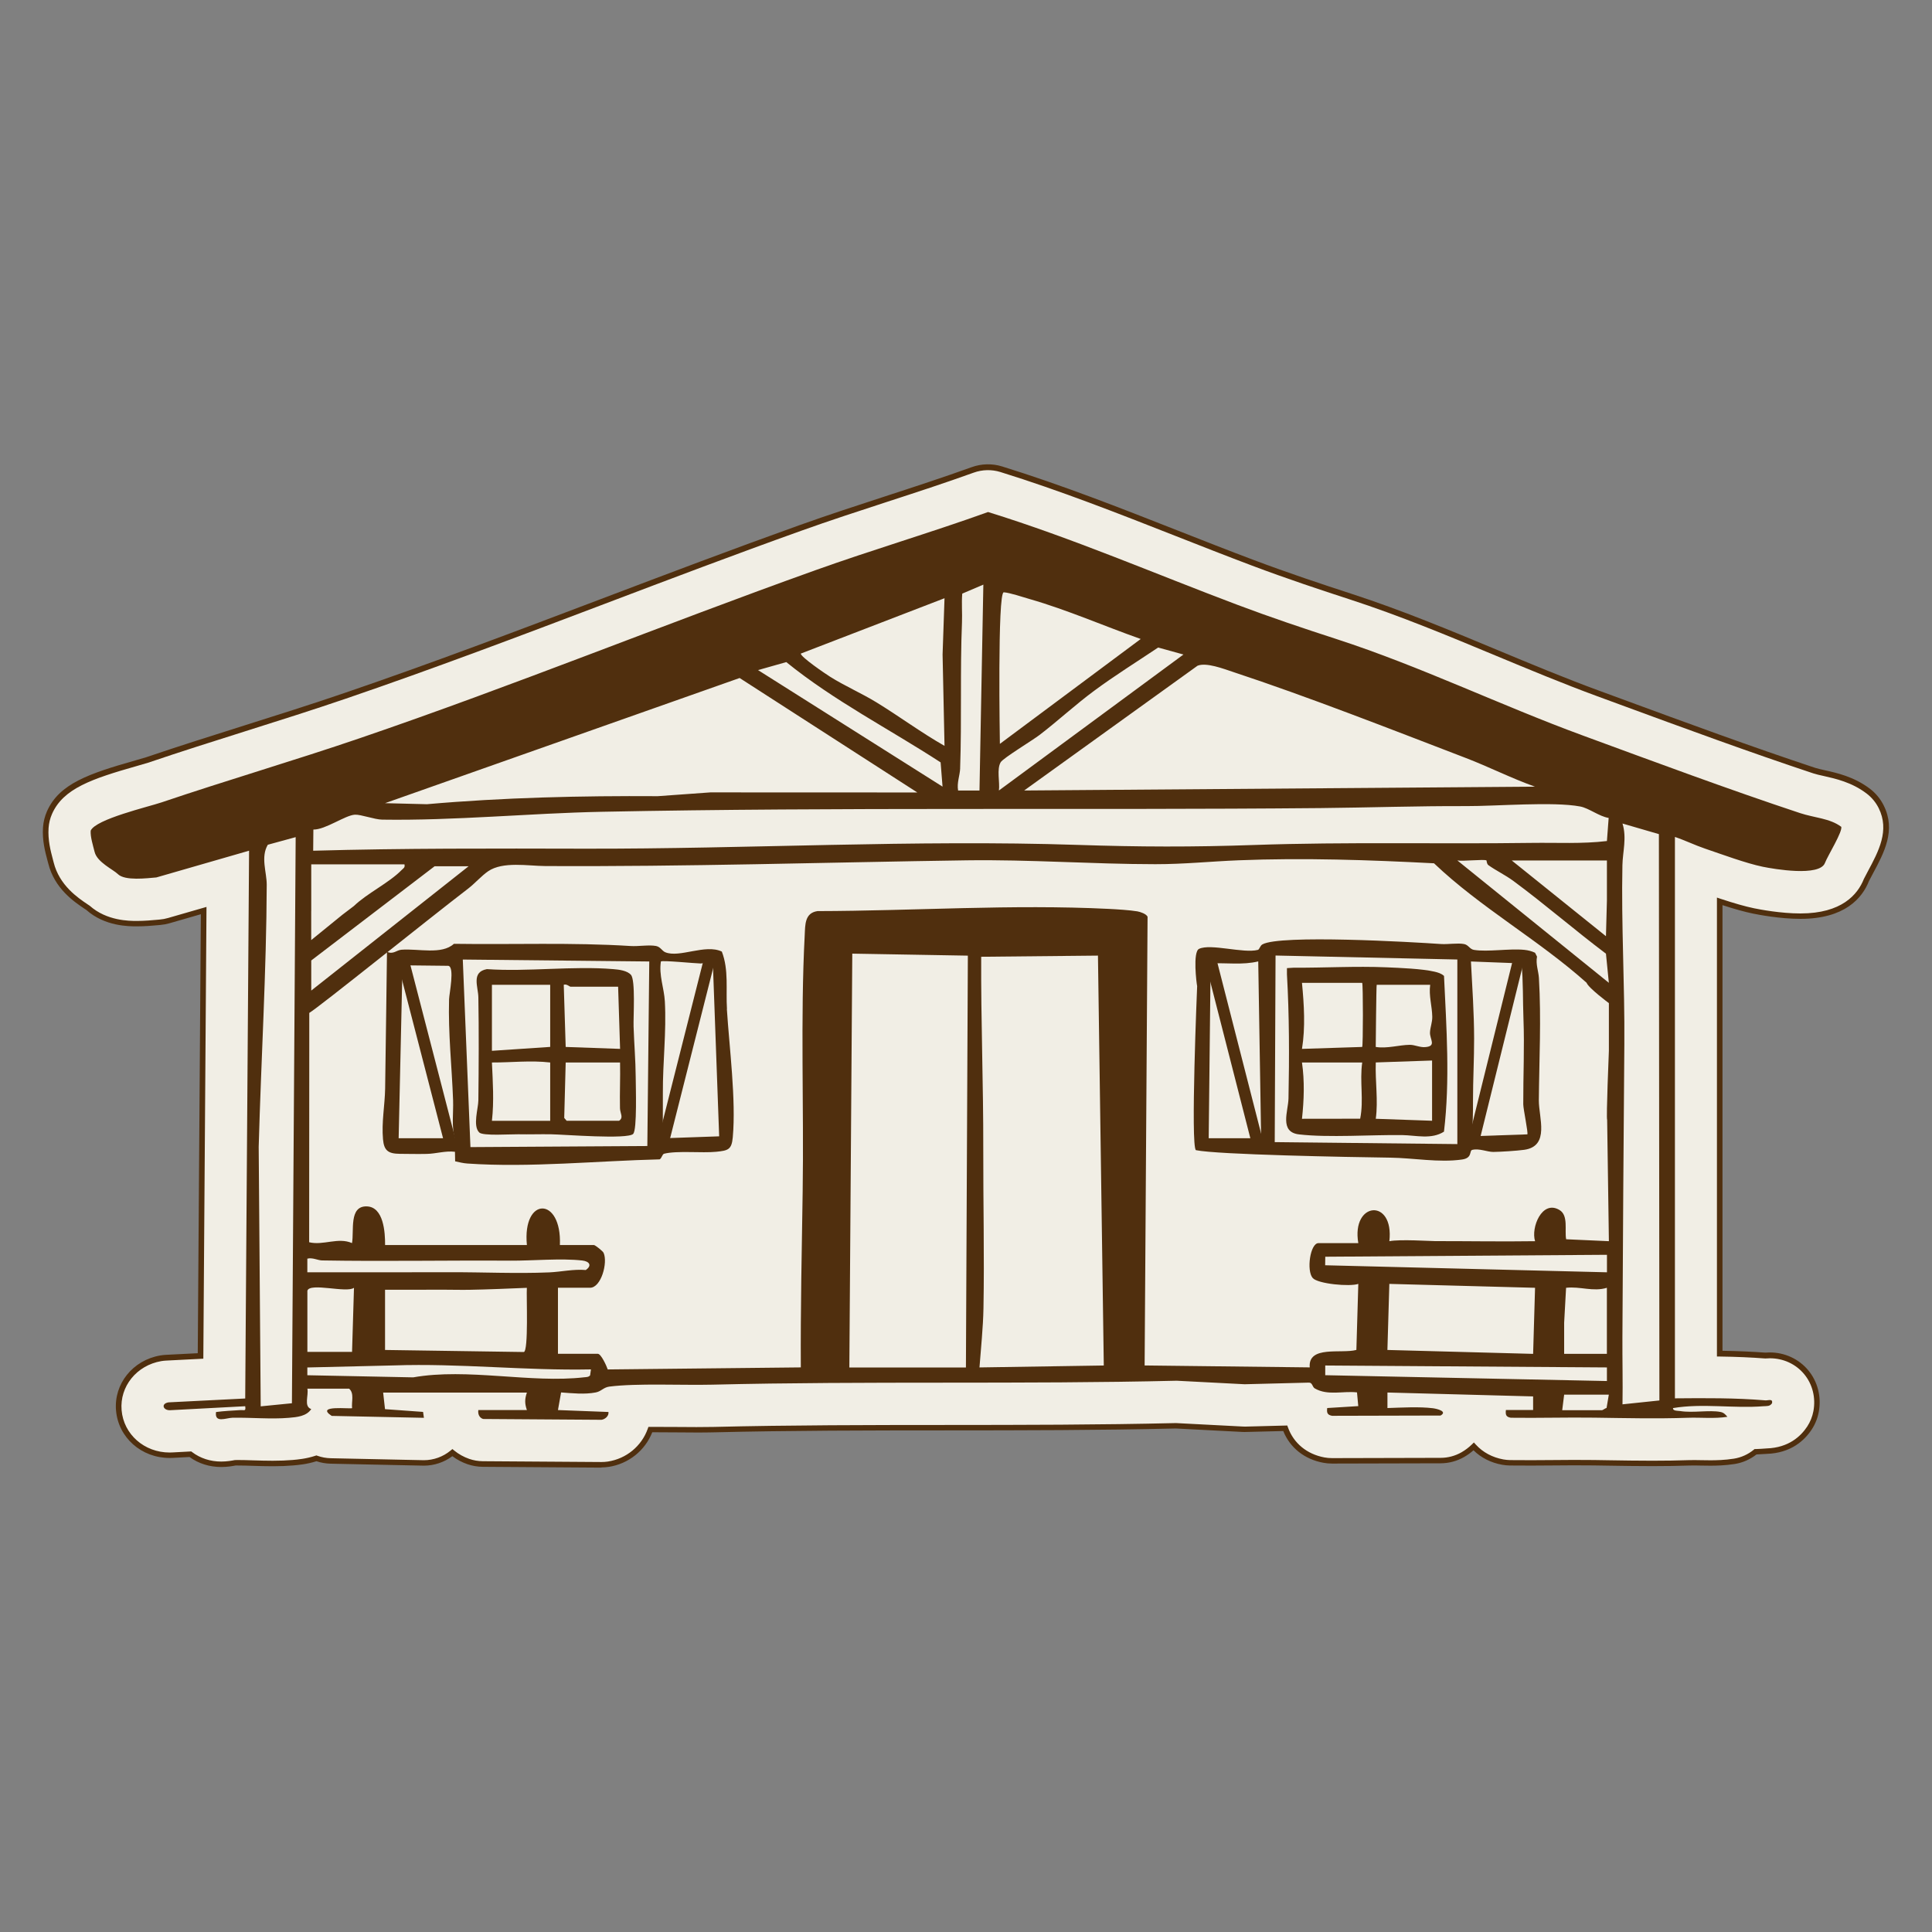 <svg viewBox="0 0 500 500" xmlns="http://www.w3.org/2000/svg" data-name="Calque 1" id="Calque_1">
  <rect x="0" y="0" width="500" height="500" fill="#808080" stroke="none"/>
  <defs>
    <style>
      .cls-1 {
        fill: #502f0e;
      }

      .cls-2 {
        fill: #f1eee5;
      }
    </style>
  </defs>
  <g>
    <path d="M486.87,208.8c-.8-1.61-1.96-3.01-3.39-4.09-3.93-2.98-8.23-3.94-11.37-4.64-1-.22-1.94-.43-2.59-.65-16.37-5.43-33.47-11.71-50-17.8l-5.96-2.19c-8.77-3.22-17.67-6.93-26.27-10.51-12.17-5.07-24.75-10.31-37.72-14.53-7.52-2.45-16.41-5.4-25.28-8.74-6.57-2.47-13.25-5.1-19.72-7.65-14.71-5.79-29.91-11.77-45.44-16.58-1.12-.35-2.28-.52-3.44-.52-1.33,0-2.66.23-3.93.69-7.37,2.65-15.03,5.15-22.43,7.57-7.29,2.38-14.84,4.84-22.26,7.49-16.98,6.07-34.11,12.56-50.67,18.84-21.94,8.32-44.63,16.92-67.07,24.57-8.56,2.92-17.4,5.71-25.96,8.41-8.29,2.62-16.87,5.33-25.29,8.18-.46.16-1.7.51-2.8.82-11.94,3.4-19.41,5.95-22.44,12.78-.55,1.24-.88,2.57-.97,3.92-.22,3.24.55,6.14,1.11,8.26.08.29.15.57.22.84,1.55,6.24,6.5,9.56,9.16,11.35.17.11.33.22.47.32,4.54,4.06,10.57,4.06,12.6,4.06s4.02-.18,5.32-.3l.67-.06c.76-.06,1.51-.2,2.24-.41l9.06-2.61-.81,115.27-8.91.45c-.46.02-.93.07-1.39.15-6.74,1.16-11.41,6.95-10.85,13.47.57,6.62,6.22,11.62,13.14,11.62.27,0,.55,0,.77-.02l4.6-.24c2.23,1.69,4.99,2.6,7.98,2.6,1.53,0,2.8-.23,3.65-.39,0,0,.33,0,.49,0,1.32,0,2.73.04,4.22.09,1.62.05,3.29.1,4.99.1,1.92,0,3.61-.07,5.23-.21,1.38-.12,3.62-.32,6.06-1.13,1.17.42,2.42.65,3.68.68,0,0,24.04.51,24.12.51,2.71,0,5.31-.94,7.37-2.64,1.2.98,2.59,1.77,4.13,2.3,1.2.42,2.46.63,3.72.64,0,0,30.72.21,30.74.21.59,0,1.17-.04,1.75-.13,5.18-.79,9.28-4.39,10.9-8.96.54,0,1.06,0,1.54,0,1.81,0,3.64.02,5.44.03,1.78.02,3.53.03,5.18.03,1.46,0,2.85-.01,4.13-.04,19.97-.49,40.41-.5,60.19-.51,19.53-.01,39.72-.02,59.54-.49l17.14.89c.2.01.4.02.6.02.1,0,.2,0,.29,0l10.24-.26c1.52,4.22,5.1,7.33,9.98,8.24.7.13,1.41.19,2.12.19,0,0,28.11-.07,28.11-.07,2.01,0,3.98-.53,5.72-1.53,1.06-.61,2.01-1.33,2.83-2.14,1.87,2.05,4.44,3.5,7.53,4.05.62.11,1.25.17,1.89.18,1.44.02,2.87.03,4.31.03,2.26,0,4.52-.02,6.78-.04,2.19-.02,4.39-.04,6.58-.04,1.32,0,2.64,0,3.96.03l3.66.06c3.75.06,7.62.12,11.49.12,3.5,0,6.62-.05,9.54-.15.36-.01.72-.02,1.08-.02.66,0,1.32.01,1.98.03.81.02,1.62.03,2.44.03,1.5,0,3.78-.04,6.21-.43,2.05-.33,3.93-1.2,5.49-2.47,1.03-.03,2.01-.09,2.95-.16h-.1c6.05-.17,9.38-3.35,11.11-5.99.85-1.3,1.44-2.75,1.72-4.28.68-3.69-.26-7.4-2.58-10.18-2.3-2.76-5.73-4.34-9.41-4.34-.44,0-.83.02-1.17.05-4.16-.32-8.21-.45-11.78-.5v-117.05c2.99.99,6.02,1.9,8.74,2.47,1.54.32,6.95,1.36,12.17,1.36h0c11,0,15.37-5.05,17.08-9.4.19-.38.66-1.26.98-1.86,2.88-5.37,5.86-10.92,2.83-17.03Z" class="cls-2"></path>
    <path d="M155.68,379.82s-23.54-.16-30.75-.21c-1.35-.01-2.68-.24-3.96-.68-1.41-.49-2.72-1.18-3.9-2.07-2.12,1.58-4.72,2.45-7.37,2.45-.08,0-18.49-.39-24.13-.51-1.25-.03-2.48-.24-3.67-.64-2.43.78-4.64.97-5.99,1.09-1.64.14-3.32.21-5.29.21-1.74,0-3.48-.05-5.01-.1-1.52-.05-2.9-.09-4.2-.09h-.43c-.87.16-2.15.39-3.72.39-3.04,0-5.88-.89-8.21-2.59l-4.34.23c-.24.01-.53.02-.81.02-7.31,0-13.27-5.28-13.87-12.28-.59-6.9,4.33-13.02,11.45-14.25.48-.08.98-.14,1.47-.16l8.23-.42.8-113.61-8.12,2.34c-.77.22-1.58.37-2.38.44l-.67.06c-1.31.12-3.3.3-5.39.3s-8.33,0-13.08-4.25l-.39-.25c-2.74-1.84-7.84-5.26-9.46-11.78-.07-.26-.14-.54-.22-.83-.58-2.17-1.37-5.14-1.14-8.5.1-1.44.45-2.84,1.03-4.17,3.16-7.12,10.76-9.73,22.91-13.18,1.03-.29,2.32-.66,2.77-.81,8.42-2.86,17-5.57,25.3-8.19,8.54-2.7,17.37-5.48,25.94-8.41,22.45-7.66,45.12-16.25,67.05-24.57,16.56-6.28,33.69-12.77,50.68-18.85,7.44-2.66,14.98-5.12,22.28-7.5,7.4-2.41,15.05-4.91,22.41-7.56,2.51-.9,5.28-.97,7.83-.18,15.56,4.82,30.78,10.81,45.49,16.6,6.46,2.54,13.13,5.17,19.71,7.64,8.85,3.33,17.73,6.28,25.25,8.73,12.99,4.22,25.58,9.47,37.75,14.54,8.62,3.59,17.51,7.3,26.27,10.51l5.96,2.19c16.52,6.08,33.6,12.36,49.98,17.79.61.2,1.54.41,2.52.63,3.2.71,7.59,1.69,11.65,4.77,1.51,1.14,2.76,2.65,3.6,4.35h0c3.2,6.44.13,12.16-2.84,17.69-.33.61-.79,1.47-.97,1.84-1.75,4.45-6.27,9.81-17.74,9.81-5.28,0-10.76-1.05-12.32-1.37-2.15-.45-4.67-1.14-7.86-2.18v115.33c4.06.07,7.68.23,11.05.48.34-.03.74-.05,1.17-.05,3.9,0,7.53,1.68,9.97,4.61,2.45,2.95,3.45,6.87,2.73,10.77-.3,1.63-.91,3.16-1.82,4.55-1.82,2.78-5.33,6.13-11.69,6.32h0c-.84.06-1.72.11-2.61.15-1.64,1.29-3.59,2.15-5.64,2.47-2.48.39-4.8.44-6.33.44-.82,0-1.63-.02-2.45-.03-1.01-.02-2.02-.05-3.02-.01-2.92.1-6.05.15-9.56.15-3.82,0-7.65-.06-11.36-.12l-3.81-.06c-3.5-.05-7.01-.02-10.52.01-3.71.03-7.41.06-11.11.01-.67-.01-1.35-.07-2.01-.19-2.91-.52-5.47-1.81-7.43-3.75-.74.66-1.56,1.25-2.44,1.75-1.85,1.06-3.95,1.62-6.08,1.62,0,0-28.1.07-28.11.07-.75,0-1.51-.07-2.25-.21-4.86-.9-8.61-3.88-10.35-8.21l-10.04.25c-.21,0-.43,0-.64-.02l-17.14-.89c-19.75.47-39.93.48-59.45.49-19.81.01-40.24.02-60.22.51-2.72.07-5.89.04-9.22.01h-.12c-1.79-.02-3.62-.03-5.43-.03h-1.04c-1.88,4.76-6.16,8.18-11.3,8.96-.61.09-1.24.14-1.86.14ZM117.07,375l.46.38c1.16.95,2.47,1.68,3.91,2.18,1.12.39,2.3.59,3.49.6,0,0,30.6.21,30.74.21.55,0,1.1-.04,1.64-.12,4.77-.73,8.73-3.98,10.33-8.49l.17-.48h2.06c1.81,0,3.65,0,5.44.02h.12c3.3.03,6.47.05,9.17-.01,20-.49,40.44-.5,60.21-.51,19.56-.01,39.73-.02,59.52-.49l17.2.89c.19,0,.38.02.57.02h.27s10.77-.28,10.77-.28l.18.49c1.47,4.1,4.91,6.93,9.43,7.77.65.12,1.32.18,1.99.18.07,0,28.11-.07,28.11-.07,1.88,0,3.73-.5,5.37-1.43.99-.57,1.89-1.25,2.68-2.02l.54-.53.51.56c1.81,1.99,4.27,3.31,7.12,3.83.58.1,1.18.16,1.77.17,3.69.05,7.39.02,11.08-.01,3.52-.03,7.04-.06,10.56-.01l3.81.06c3.7.06,7.52.12,11.33.12,3.5,0,6.61-.05,9.51-.15,1.03-.03,2.06-.01,3.09.01.81.02,1.62.03,2.42.03,1.48,0,3.72-.04,6.1-.42,1.88-.3,3.66-1.1,5.14-2.32l.19-.16h.25c1-.04,1.98-.09,2.92-.17h0c5.69-.19,8.83-3.18,10.46-5.66.8-1.22,1.34-2.57,1.61-4.01.64-3.48-.24-6.97-2.42-9.58-2.16-2.6-5.39-4.08-8.86-4.08-.42,0-.79.02-1.11.05h-.06s-.06,0-.06,0c-3.55-.27-7.39-.44-11.74-.5h-.72s0-118.78,0-118.78l.95.32c3.6,1.19,6.35,1.97,8.65,2.45,1.52.31,6.88,1.34,12.02,1.34,10.65,0,14.8-4.86,16.41-8.94.21-.44.68-1.32,1.01-1.93,2.8-5.22,5.69-10.6,2.83-16.37h0c-.74-1.5-1.84-2.82-3.18-3.83-3.8-2.88-8.01-3.82-11.09-4.51-1.02-.23-1.98-.44-2.66-.67-16.4-5.44-33.49-11.72-50.02-17.8l-5.96-2.19c-8.79-3.23-17.69-6.94-26.3-10.52-12.17-5.07-24.74-10.31-37.67-14.51-7.53-2.45-16.43-5.4-25.31-8.75-6.59-2.48-13.27-5.11-19.73-7.65-14.69-5.78-29.89-11.76-45.39-16.57-2.25-.7-4.69-.64-6.91.16-7.38,2.66-15.04,5.16-22.45,7.57-7.29,2.38-14.82,4.83-22.24,7.49-16.98,6.07-34.1,12.56-50.66,18.84-21.94,8.32-44.63,16.91-67.1,24.58-8.58,2.93-17.42,5.72-25.97,8.42-8.29,2.62-16.86,5.32-25.27,8.18-.49.16-1.79.53-2.84.83-11.74,3.34-19.07,5.84-21.98,12.38-.52,1.17-.82,2.4-.91,3.68-.21,3.12.54,5.96,1.09,8.03.08.29.15.58.22.85,1.48,5.97,6.28,9.19,8.86,10.92l.48.32c4.41,3.93,10.26,3.93,12.19,3.93,2.02,0,3.96-.18,5.25-.3l.68-.06c.72-.06,1.42-.19,2.11-.39l9.99-2.88-.82,116.92-9.6.49c-.44.02-.88.07-1.3.14-6.37,1.1-10.77,6.56-10.25,12.7.53,6.25,5.87,10.95,12.42,10.95.26,0,.52,0,.73-.02l4.87-.26.21.16c2.12,1.61,4.73,2.46,7.55,2.46,1.47,0,2.7-.23,3.52-.38h.12s.5-.02.5-.02c1.3,0,2.7.04,4.18.09,1.59.05,3.32.1,5.03.1,1.93,0,3.57-.07,5.16-.2,1.32-.12,3.53-.31,5.89-1.1l.24-.08.24.09c1.11.4,2.27.61,3.45.64.24,0,23.85.5,24.11.51,2.51,0,4.96-.88,6.9-2.48l.46-.38Z" class="cls-1"></path>
  </g>
  <g>
    <g>
      <path d="M188.14,261.14c-.32-4.97.51-10.1-1.33-14.87-4.25-2.05-10.97,1.7-14.64.17-.86-.36-1.23-1.4-2.4-1.62-1.82-.35-4.54.14-6.55.01-15.18-.96-30.49-.34-45.75-.57-3.18,2.9-9.2,1.19-13.58,1.53-1.29.1-2.12,1.3-3.74.53,0,0-.34,26.83-.48,35.46-.07,4.18-.95,8.68-.55,13.07.26,2.88,1.3,3.73,4.32,3.76,2.19.02,4.84.07,7,.02,2.46-.05,4.81-.85,7.3-.55l.05,2.47c1.06.23,2.1.5,3.19.57,16.04,1.11,33.76-.7,49.75-1.08.55-.35.66-1.34,1.15-1.46,3.31-.84,9.82-.13,13.46-.5,3.1-.31,4.01-.55,4.3-3.74.88-9.65-.9-23.34-1.53-33.21ZM115.99,294.57h-12.82l1-44.75,11.84.13c1.72.27.25,7.23.21,8.65-.25,8.9.72,17.38,1.04,26.14.12,3.35-.47,6.86.5,10.07-.4.84-1.51-.24-1.77-.24ZM167.53,296.59l-45.78.28-1.98-48.54,48.26.5-.5,47.76ZM171.54,294.58c-.02-3.94.03-7.89.01-11.84-.04-7.8.95-15.73.51-23.62-.19-3.36-1.58-6.76-1.02-10.29.37-.35,8.86.5,10.28.52,1.21.01,2.46-1.2,3.18.22l1.62,44.51-14.58.51Z" class="cls-1"></path>
      <path d="M476.48,213.96c-2.87-2.18-7.01-2.33-10.59-3.52-18.54-6.14-37.91-13.35-56.31-20.11-21.35-7.84-41.92-17.86-63.58-24.9-8.66-2.81-17.21-5.68-25.78-8.91-21.46-8.08-42.61-17.23-64.51-24.01-14.8,5.33-29.91,9.77-44.71,15.07-39.38,14.09-78.32,29.96-117.9,43.47-16.99,5.8-34.29,10.85-51.27,16.6-3.46,1.17-17.03,4.33-18.36,7.32-.11,1.63.59,3.78,1.02,5.52.67,2.68,4.8,4.53,6.02,5.73,1.82,1.79,7.47,1.07,9.96.86l23.99-6.92-1,141.77-19.86,1c-2.05.35-1.37,2.14.48,2.03l19.38-1.03c.21,1.4-.24.94-1.25,1-2.12.13-4.2.23-6.3.5-.42,2.96,2.58,1.52,4.26,1.48,4.71-.09,10,.42,14.59.02,2.09-.18,4.54-.38,5.79-2.26-2.01-.69-.63-3.55-1-5.28h10.81c1.38,1.2.57,3.37.76,5.03-.3.3-9.73-.91-5.28,2.01l23.87.5-.22-1.53-9.85-.71-.48-4.29h37.2c-.58,1.68-.58,2.84,0,4.52h-12.57c-.14,1.04.23,1.96,1.23,2.31l30.66.21c.92-.14,1.93-.97,1.79-2.02l-13.07-.5.81-4.56c2.9.21,6.09.56,8.97,0,1.43-.27,1.99-1.31,3.52-1.51,7.16-.91,18.91-.31,26.65-.5,39.99-.98,80.31-.06,120.17-1.02l17.58.91,16.62-.42c.96-.04.88,1.1,1.53,1.49,3.34,1.96,7.33.62,10.94,1.04l.33,3.55-8.04.5c-.15,1.21.02,1.78,1.26,2.01l28.08-.07c1.91-1.09-1.02-1.77-1.99-1.89-3.53-.44-8.2-.16-11.76-.05v-4.02s37.7,1.01,37.7,1.01v3.51h-7.04c-.14,1.21,0,1.79,1.26,2.01,7.21.1,14.43-.12,21.64-.02,8,.11,16.04.31,24.12.03,3.42-.12,6.91.28,10.3-.25-.53-.61-.92-1.08-1.77-1.25-2.91-.57-7.13.3-10.45-.24-.57-.09-1.95.02-1.85-.77,7.7-1.29,15.67.14,23.4-.48.88-.07,1.65.1,2.23-.79.23-1.26-.99-.66-1.77-.73-7.77-.65-15.55-.59-23.37-.52v-145.29c2.63.88,5.16,2.13,7.79,3.02,4.36,1.48,10.58,3.79,14.92,4.69,2.96.61,14.77,2.63,16.12-.99.67-1.8,4.74-8.3,4.19-9.41ZM75.55,363.16l-8.08.8-.52-67.14c.62-22.55,2-45.49,2.08-67.85.01-3.24-1.62-7.14.28-10.35l7.21-1.97-.97,146.5ZM415.62,242.29l-24.38-19.6h24.63s0,10.3,0,10.3c0,.14-.25,9.3-.25,9.3ZM391.69,228.01c8.13,6,15.85,12.72,23.93,18.8l.75,7.54-39.21-31.67c1.28.28,6.97-.37,7.54,0,.06.04.03.89.51,1.23,1.95,1.4,4.32,2.51,6.48,4.1ZM319.11,173.9c19.46,6.42,40.93,14.86,60.2,22.25,6.03,2.31,11.85,5.28,17.95,7.44l-132.21.99,44.87-32.29c2.27-.93,6.75.8,9.19,1.61ZM259.78,153.29c1.51.08,5.09,1.29,6.78,1.77,9.64,2.77,19.2,6.97,28.66,10.31l-36.45,27.14s-.67-39.32,1.01-39.22ZM258.98,197.26c.64-1.07,8.29-5.7,10.05-7.05,4.82-3.69,9.28-7.85,14.17-11.46,5.34-3.95,11.01-7.47,16.53-11.17l6.55,1.81-47.76,35.19c.28-2.13-.62-5.52.46-7.32ZM248.48,198.83c.44-12.59-.03-25.26.48-37.73.1-2.49-.14-4.98.07-7.47l5.46-2.33-1,53.29h-5.53c-.37-1.99.46-3.9.53-5.76ZM244.44,154.82l-.5,14.58.5,23.63c-6.07-3.45-11.68-7.63-17.63-11.27-3.89-2.38-8.13-4.2-11.98-6.62-1.17-.73-7.58-5.09-7.59-5.99l37.2-14.33ZM203.49,171.35c12.33,10.01,26.64,17.3,39.94,25.95l.5,6.28-47.75-30.16,7.31-2.07ZM191.42,175.47l45.98,29.62-53.56-.02-13.61.98c-19.78-.12-39.93.34-59.75,2.08l-10.83-.27,91.76-32.39ZM81.1,214.69c3.1.06,8.24-3.72,10.75-3.85,1.56-.08,5.07,1.25,7.05,1.28,18.71.29,38.04-1.65,56.79-2.03,62.1-1.25,124.09-.39,186.05-.96,12.51-.12,25.14-.56,37.65-.51,7.94.03,22.56-1.22,29.57.1,2.26.43,4.92,2.58,7.36,2.96l-.45,5.98c-6.43.77-12.9.39-19.38.48-23.85.33-47.91-.29-71.85.54-16.04.56-29.72.51-45.73-.02-42.09-1.39-85.7,1.07-127.71.98-23.4-.05-46.83-.13-70.15.53l.05-5.48ZM80.55,235.76v-12.07s24.12,0,24.12,0c.21.86-.28,1.01-.76,1.5-3.21,3.29-8.89,5.98-12.33,9.29l-3,2.28-8.04,6.54v-6.54s0-1,0-1ZM80.55,248.57l31.92-24.38h8.8l-40.72,32.17v-7.79ZM79.54,325.74c1.31-.35,2.71.44,3.82.46,16.06.28,32.62-.05,48.69.06,5.72.04,13.17-.67,18.65-.04,1.81.21,2.6,1.28.9,2.46-3.17-.28-6.43.48-9.45.61-8.53.36-17.19-.07-25.64-.04-12.32.04-24.66,0-36.97.02v-3.52ZM135.56,349.9l-35.91-.53v-15.58c4.94.02,9.9-.02,14.85-.02,2.38,0,4.63.07,7.02.03,4.97-.09,9.88-.31,14.83-.51-.15,1.98.48,16.4-.8,16.62ZM91.61,333.28l-.5,16.59h-11.56v-15.84c.67-2.17,10.19.68,12.06-.75ZM152.72,355.94c-.41.48-.95.44-1.51.5-13.86,1.6-30.19-2.47-44.27.02l-27.4-.55v-2.01l22.35-.53c17.08-.59,33.97,1.38,51.05,1.03l-.22,1.53ZM249.97,353.9h-30.16l.76-107.1,29.91.52-.5,106.58ZM253.49,353.89c.37-5.05.94-10.26,1.03-15.31.25-13.66-.08-27.53-.05-41.23.04-16.63-.62-33.13-.54-49.74l30.22-.3,1.51,106.08-32.18.5ZM342.97,355.91v-2.52l72.9.5v3.52s-72.9-1.51-72.9-1.51ZM405.31,333.28c3.68-.41,6.99,1.09,10.55,0v17.09s-11.06,0-11.06,0v-8.04l.5-9.05ZM342.95,327.44l.03-2.2,72.9-.5v4.53s-72.92-1.82-72.92-1.82ZM397.27,333.29l-.5,17.09-37.71-1.01.5-17.1,37.71,1.01ZM415.79,364.37c-.36.08-1,.59-1.18.59h-10.31l.5-4.02h11.56l-.58,3.44ZM415.93,289.84l.45,31.38-11.06-.5c-.45-2.32.64-6.15-1.72-7.57-4.53-2.73-7.45,4.59-6.32,8.07-8.62.13-17.26-.03-25.91-.02-1.2,0-9.07-.52-11.8.02,1.26-11.23-9.9-10.27-8.04.5h-10.31c-2.14,0-3.16,7.13-1.49,9.03,1.34,1.53,9.61,2.29,11.8,1.52l-.5,17.09c-3.84,1.06-12.56-1.26-12.07,4.52l-42.73-.5.76-116.14c-.37-.74-1.85-1.24-2.64-1.38-1.84-.32-5.4-.54-7.4-.64-24.95-1.24-50.47.52-75.38.57-3.35.48-3.17,3.59-3.31,6.2-1.13,21.44-.19,44.7-.53,66.37-.24,15.2-.56,30.31-.48,45.52l-49.97.53c-.28-.86-1.71-4.05-2.57-4.05h-10.31v-17.09h8.3c2.89,0,4.65-6.53,3.51-9.04-.21-.46-2.19-2.02-2.51-2.02h-8.8c.52-12.62-9.76-12.6-8.54,0h-36.7c.03-3.29-.38-9.9-4.77-10-4.62-.1-3.21,6.3-3.79,9.5-3.6-1.58-7.43.68-11.09-.22l.03-49.55v-9.8c2.63-1.56,30.56-24.08,41.18-32.22,1.65-1.27,3.44-3.3,5.11-4.44,3.83-2.61,10.35-1.37,14.73-1.35,36.17.2,72.96-.96,109.12-1.48,16.37-.23,32.5.99,48.82,1,7.58,0,14.1-.71,21.58-1.01,16.78-.67,33.84-.09,50.54.78,12.13,11.54,27,19.76,39.48,30.91.51,1.38,5.78,5.28,5.78,5.28v12.31s-.73,17.51-.45,17.89ZM419.9,363.45c.1-5.79-.05-11.59-.02-17.37.13-25.22.29-50.58.5-75.91.12-15.3-.82-30.83-.5-46.25.07-3.5,1.17-7.06.02-10.79l9.42,2.74.13,146.57-9.55,1Z" class="cls-1"></path>
      <path d="M398.25,284.76c.09-10.58.65-21,.02-31.65-.1-1.75-.87-3.61-.49-5.54l-.51-1c-.88-.42-1.8-.65-2.77-.75-3.85-.39-9.53.59-13.04.01-1.1-.18-1.41-1.29-2.55-1.51-1.66-.33-4.15.12-6.02-.01-7.46-.52-41.64-2.48-46.18.1-.65.37-.73,1.3-1.18,1.42-3.74.97-12.25-1.71-15.23-.26-1.65.8-.64,8.96-.48,9.64,0,0-1.74,41.33-.32,42.45,5.57,1.17,39.28,1.79,50.34,1.94,5.96.08,12.56,1.34,18.55.48,2.73-.39,1.8-2.28,2.62-2.49,1.81-.45,3.9.54,5.45.53,1.92-.02,6.12-.29,8-.55,6.72-.94,3.75-8.41,3.79-12.79ZM312.81,294.57l.5-45.25c4.1-.18,8.31.47,12.32-.51l.75,45.76h-13.57ZM377.16,296.09l-47.26-.51.21-48.29,47.05,1.03v47.76ZM395.26,293.57l-14.58.5c.59-3.1.52-6.18.53-9.32,0-5.28.3-10.67.29-15.98-.01-6.61-.48-13.34-.82-19.94l13.08.5c.48,4.76.32,9.54.51,14.33.29,7.45-.08,14.75-.05,22.13,0,1.24,1.34,7.52,1.05,7.79Z" class="cls-1"></path>
      <path d="M163.88,293.45c-1.48,1.48-17.83.16-21.27.1-2.82-.05-5.64.06-8.5,0-1.97-.04-9.13.48-10.09-.47-1.72-1.7-.24-6.22-.22-8.29.1-8.86.15-17.8,0-26.69-.05-2.74-1.89-6.54,2.21-7.29,10.59.73,22.26-.88,32.72,0,1.47.12,3.56.36,4.56,1.48,1.21,1.36.6,10.86.68,13.38.14,4.32.52,8.74.55,13.03.01,2.37.39,13.69-.65,14.73ZM142.39,254.86h-15.08v17.09l15.08-1.01v-16.09ZM159.98,255.36h-12.32c-.26,0-1.05-.8-1.76-.5l.5,16.09,14.08.5-.51-16.09ZM142.39,274.97c-5.11-.59-9.97.02-15.08,0,.23,5.09.57,10.01,0,15.09h15.08v-15.08ZM160.48,274.97h-14.08l-.38,14.35.63.73h13.57c1.24-.81.25-1.97.23-3.25-.09-3.94.11-7.9.02-11.84Z" class="cls-1"></path>
      <path d="M334.79,250.44c7.98.05,16.05-.44,24.02-.1,3.46.15,9.23.37,12.45,1.13.89.21,1.76.46,2.45,1.1.63,13.38,1.58,27.05-.01,40.3-3.26,2.09-7.25.94-10.77.89-7.99-.11-19.11.71-26.74-.18-5.17-.6-2.8-5.99-2.73-9.29.22-10.71.21-21.46-.4-32.14v-1.6s1.74-.11,1.74-.11ZM352.53,254.36h-15.58c.54,5.6.91,11.57,0,17.09l15.58-.5c.25-.18.25-16.4,0-16.59ZM370.12,254.86h-13.83c-.11,0-.25,16.09-.25,16.09,2.94.48,6.03-.52,8.8-.55,1.32-.01,2.63.71,4.03.59,2.99-.25,1.12-2.03,1.21-3.82.07-1.37.61-2.58.59-4.01-.04-2.74-.93-5.47-.54-8.3ZM370.63,274.46l-14.58.5c-.17,4.88.65,9.82,0,14.58l14.57.51v-15.59ZM352.53,274.97h-15.58c.7,4.81.53,9.77,0,14.57l15.06-.02c.98-4.86-.17-9.65.53-14.55Z" class="cls-1"></path>
    </g>
    <rect transform="translate(30.52 582.3) rotate(-76.1)" height="2.85" width="47.04" y="270.23" x="363.75" class="cls-1"></rect>
    <rect transform="translate(-129.12 377.25) rotate(-75.8)" height="2.93" width="47.92" y="270.09" x="153.77" class="cls-1"></rect>
    <rect transform="translate(-65.02 36.5) rotate(-14.52)" height="49.25" width="3.05" y="248.86" x="109.24" class="cls-1"></rect>
    <rect transform="translate(-57.59 87.74) rotate(-14.36)" height="48.79" width="3" y="248.06" x="317.97" class="cls-1"></rect>
  </g>
</svg>